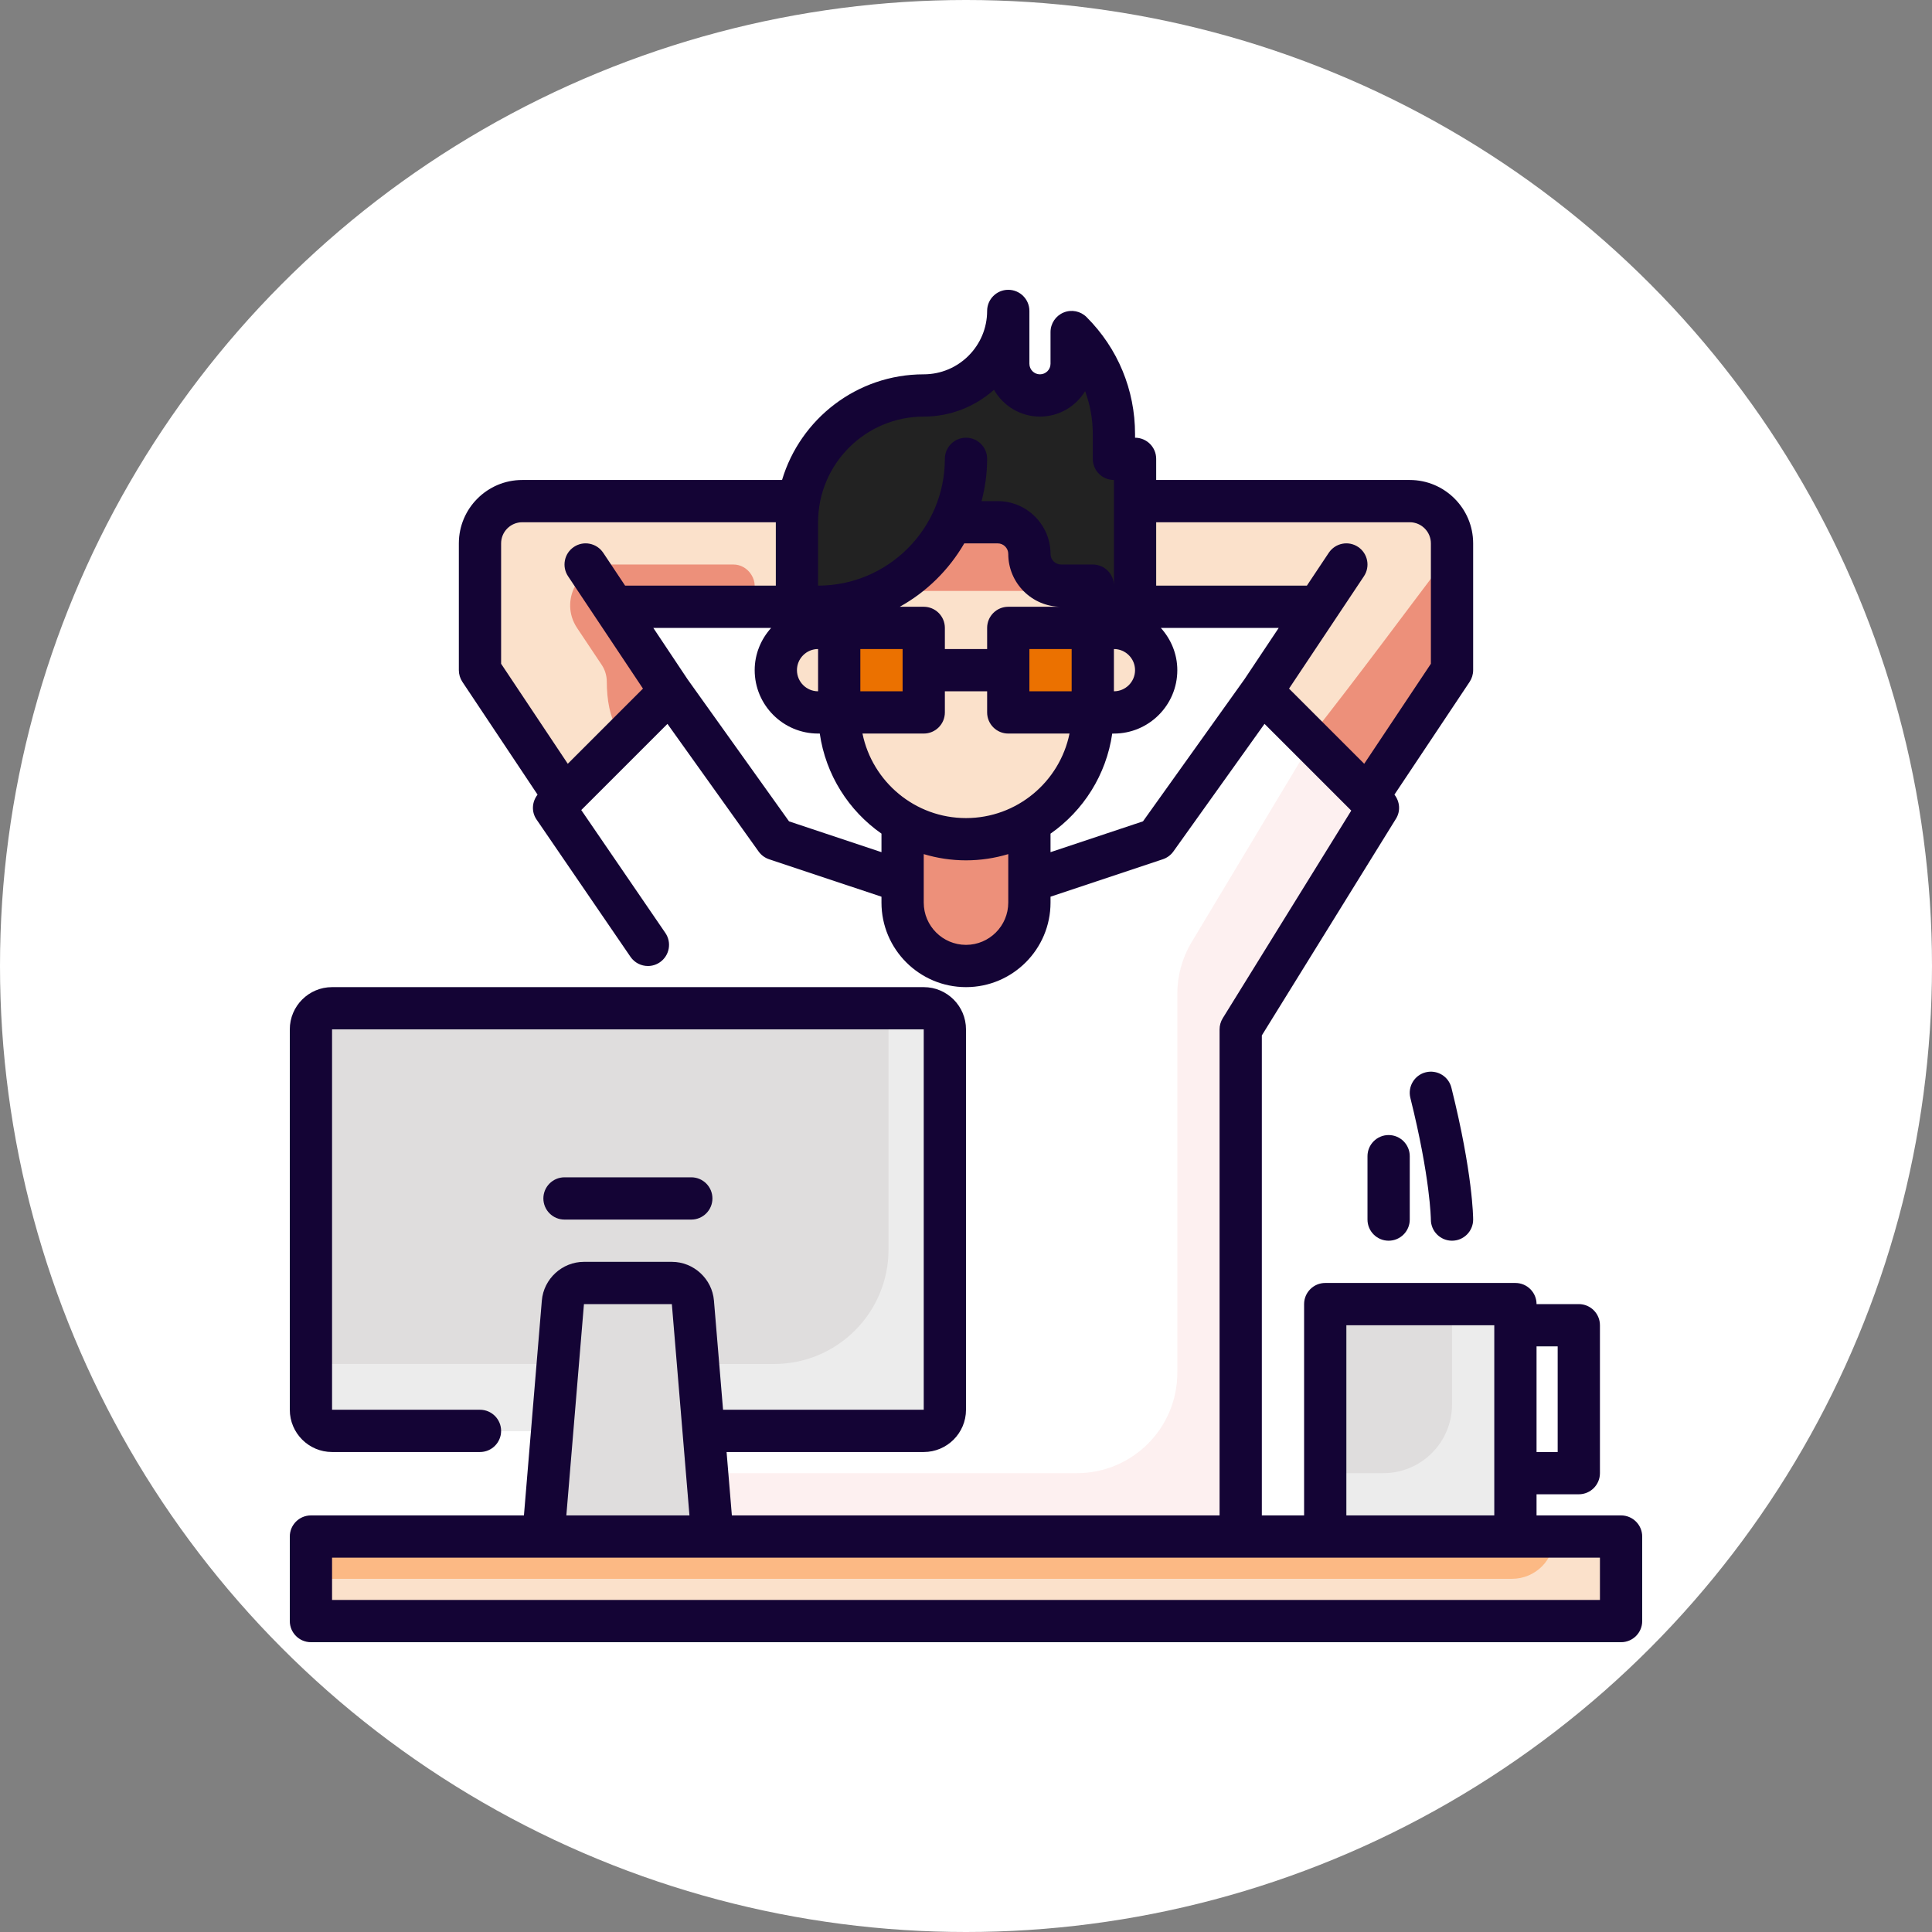 <svg xmlns="http://www.w3.org/2000/svg" xmlns:xlink="http://www.w3.org/1999/xlink" xmlns:svgjs="http://svgjs.com/svgjs" width="512" height="512" x="0" y="0" viewBox="0 0 64 64" style="enable-background:new 0 0 512 512" xml:space="preserve" class=""><rect x="0" y="0" width="64" height="64" fill="#808080" stroke="none"/><circle r="32" cx="32" cy="32" fill="#ffffff"></circle><g transform="matrix(0.7,0,0,0.7,9.6,9.6)"><g xmlns="http://www.w3.org/2000/svg"><path d="m39 8v-1.17c0-1.81-.72-3.55-2-4.83v1.5c0 .83-.67 1.5-1.5 1.5s-1.5-.67-1.5-1.5v-2.5c0 1.1-.45 2.1-1.17 2.83-.73.72-1.73 1.17-2.83 1.17-3.31 0-6 2.69-6 6v4 1.27c.29-.17.64-.27 1-.27h1c0-.37.03-.74.1-1.09 2.32-.36 4.26-1.86 5.22-3.91h2.18c.83 0 1.5.67 1.5 1.5s.67 1.5 1.5 1.5h1.5v1 1h1c.36 0 .71.1 1 .27v-1.27-5-2z" fill="#222222" data-original="#9a4738" class=""></path><g><path d="m39 8v-1.17c0-1.81-.72-3.55-2-4.83v1.5c0 .653-.418 1.202-.999 1.408v.591c0 3.038-2.463 5.501-5.501 5.501h-2.5c-2.209 0-4 1.791-4 4v1.27c.29-.17.64-.27 1-.27h1c0-.37.03-.74.1-1.09 2.32-.36 4.26-1.86 5.22-3.91h2.114c.826 0 1.586.639 1.567 1.465-.02.846.657 1.535 1.499 1.535h1.5v1 1h1c.36 0 .71.1 1 .27v-1.27-5-2z" fill="#222222" data-original="#73352a" class=""></path></g><g><path d="m29.703 5.284c.031-.091.053-.182.081-.273-2.835.102-5.171 2.172-5.677 4.886 2.359-.087 4.659-1.882 5.596-4.613z" fill="#222222" data-original="#ae6c60" class=""></path></g><path d="m36.5 14c-.83 0-1.5-.67-1.5-1.5s-.67-1.5-1.5-1.5h-2.18c-.96 2.05-2.9 3.55-5.22 3.91-.07.35-.1.72-.1 1.09h4v2 2h-4c0 1.66.67 3.16 1.76 4.24.37.37.78.69 1.24.95.88.52 1.9.81 3 .81s2.12-.29 3-.81c1.79-1.03 3-2.97 3-5.19h-4v-2-2h4v-1-1z" fill="#fbe1cb" data-original="#fcbfa9" class=""></path><g><path d="m38 14h-1.5c-.83 0-1.5-.67-1.5-1.5s-.67-1.5-1.5-1.5h-2.18c-.662 1.413-1.795 2.553-3.191 3.25h9.871z" fill="#ed907a" data-original="#ed907a" class=""></path></g><path d="m30 18v2h-4v-4h4z" fill="#eb7100" data-original="#d5f4f8" class=""></path><path d="m38 16v4h-4v-2-2z" fill="#eb7100" data-original="#d5f4f8" class=""></path><g fill="#fcbfa9"><path d="m26 16v4h-1c-.55 0-1.05-.22-1.41-.59-.37-.36-.59-.86-.59-1.41 0-1.1.9-2 2-2z" fill="#fbe1cb" data-original="#fcbfa9" class=""></path><path d="m39.2 16.01c1.01.1 1.8.96 1.8 1.99 0 .55-.22 1.05-.59 1.41-.36.37-.86.59-1.41.59h-1v-4h1c.07 0 .14 0 .2.01z" fill="#fbe1cb" data-original="#fcbfa9" class=""></path></g></g><path xmlns="http://www.w3.org/2000/svg" d="m51 24-5-5-5 7-6 2v1c0 .83-.34 1.58-.88 2.12s-1.29.88-2.12.88c-.42 0-.81-.08-1.17-.24-1.08-.45-1.83-1.52-1.83-2.76v-1l-6-2-5-7-5 5-.5.5 6.5 9.5h11c.55 0 1 .45 1 1v18c0 .55-.45 1-1 1h-10l-.41.03.41 4.97h25v-8-16l6.5-10.5z" fill="#ffffff" data-original="#2f6bb2" class=""></path><path xmlns="http://www.w3.org/2000/svg" d="m48.67 15h-8.67v-5h13c1.1 0 2 .9 2 2v6l-4 6-5-5z" fill="#fbe1cb" data-original="#fcbfa9" class=""></path><path xmlns="http://www.w3.org/2000/svg" d="m48.235 21.235 2.765 2.765 4-6v-5.655c-2.244 2.963-4.424 5.927-6.765 8.89z" fill="#ed907a" data-original="#ed907a" class=""></path><path xmlns="http://www.w3.org/2000/svg" d="m63 59v4h-62v-4h11 8 25 4 9z" fill="#fcb984" data-original="#fcb984" class=""></path><path xmlns="http://www.w3.org/2000/svg" d="m58 56v3h-9v-11h9v1z" fill="#dfdddd" data-original="#e0dae0" class=""></path><g xmlns="http://www.w3.org/2000/svg"><path d="m55 48v4.75c0 1.795-1.455 3.25-3.25 3.25h-2.75v3h9v-3-7-1z" fill="#ececec" data-original="#a8a3a8" class=""></path></g><g xmlns="http://www.w3.org/2000/svg"><path d="m51 24-2.625-2.625-5.698 9.497c-.443.738-.677 1.583-.677 2.444v14.684 3.25c0 2.623-2.127 4.75-4.75 4.75h-17.497l.247 3h25v-8-16l6.5-10.5z" fill="#fdf0f0" data-original="#235085" class=""></path></g><path xmlns="http://www.w3.org/2000/svg" d="m35 28v1c0 .83-.34 1.58-.88 2.12s-1.29.88-2.12.88c-.42 0-.81-.08-1.17-.24-1.08-.45-1.83-1.52-1.83-2.76v-1-2.81c.88.52 1.9.81 3 .81s2.12-.29 3-.81z" fill="#ed907a" data-original="#ed907a" class=""></path><path xmlns="http://www.w3.org/2000/svg" d="m31 35v18c0 .55-.45 1-1 1h-10l-.41.03-.51-6.11c-.05-.52-.48-.92-1-.92h-4.16c-.52 0-.95.4-1 .92l-.51 6.11-.41-.03h-10c-.55 0-1-.45-1-1v-18c0-.55.45-1 1-1h17 11c.55 0 1 .45 1 1z" fill="#dfdddd" data-original="#e0dae0" class=""></path><path xmlns="http://www.w3.org/2000/svg" d="m15.33 15 2.67 4-5 5-4-6v-6c0-1.1.9-2 2-2h13l.09.01c-.06.32-.09.65-.09.99v4z" fill="#fbe1cb" data-original="#fcbfa9" class=""></path><g xmlns="http://www.w3.org/2000/svg"><path d="m15.203 13c-1.544 0-2.464 1.721-1.607 3.005l1.162 1.741c.163.243.242.52.243.795.004.839.126 1.672.571 2.383.064.103.128.207.191.312l2.237-2.236-2.67-4h5.677c.774 0 1.253-.845.843-1.502-.004-.007-.009-.014-.013-.021-.182-.291-.499-.477-.843-.477z" fill="#ed907a" data-original="#ed907a" class=""></path></g><path xmlns="http://www.w3.org/2000/svg" d="m19.59 54.03.41 4.97h-8l.41-4.97.51-6.11c.05-.52.48-.92 1-.92h4.16c.52 0 .95.4 1 .92z" fill="#dfdddd" data-original="#b2a6b2" class=""></path><g xmlns="http://www.w3.org/2000/svg" fill="#a8a3a8"><path d="m1 53c0 .55.45 1 1 1h1 9l.41.03.267-3.197h-11.677z" fill="#ececec" data-original="#a8a3a8" class=""></path><path d="m30 34h-.38-1.287v11.417c0 2.992-2.425 5.417-5.417 5.417h-3.594l.267 3.197.411-.031h9 1c.55 0 1-.45 1-1v-18c0-.55-.45-1-1-1z" fill="#ececec" data-original="#a8a3a8" class=""></path></g><g xmlns="http://www.w3.org/2000/svg"><path d="m61 59h-1.16c0 1.105-.895 2-2 2h-56.84v2h62v-4z" fill="#fbe1cb" data-original="#ff9d5a" class=""></path></g><g xmlns="http://www.w3.org/2000/svg" fill="#140435"><path d="m63 58h-4v-1h2c.552 0 1-.448 1-1v-7c0-.552-.448-1-1-1h-2c0-.552-.448-1-1-1h-9c-.552 0-1 .448-1 1v10h-2v-22.715l6.35-10.258c.223-.36.182-.81-.075-1.137l3.557-5.335c.109-.164.168-.358.168-.555v-6c0-1.654-1.346-3-3-3h-12v-1c0-.552-.448-1-1-1v-.171c0-2.091-.814-4.057-2.293-5.536-.287-.287-.716-.373-1.09-.217-.373.155-.617.52-.617.924v1.5c0 .276-.224.5-.5.5s-.5-.224-.5-.5v-2.5c0-.552-.448-1-1-1s-1 .448-1 1c0 1.654-1.346 3-3 3-3.165 0-5.842 2.112-6.705 5h-12.295c-1.654 0-3 1.346-3 3v6c0 .197.059.391.168.555l3.557 5.336c-.266.339-.299.811-.05 1.174l4.447 6.5c.194.283.507.435.826.435.194 0 .391-.057.563-.175.456-.312.573-.934.261-1.39l-3.979-5.815 4.079-4.078 4.313 6.039c.123.172.297.301.498.368l5.317 1.772v.279c0 2.206 1.794 4 4 4s4-1.794 4-4v-.28l5.316-1.772c.2-.067.375-.195.498-.368l4.313-6.039 4.105 4.105-6.083 9.827c-.097.159-.149.341-.149.527v23h-23.08l-.25-3h9.33c1.103 0 2-.897 2-2v-18c0-1.103-.897-2-2-2h-28c-1.103 0-2 .897-2 2v18c0 1.103.897 2 2 2h7c.552 0 1-.448 1-1s-.448-1-1-1h-7v-18h28v18h-9.497l-.431-5.166c-.085-1.028-.96-1.834-1.992-1.834h-4.16c-1.032 0-1.907.806-1.993 1.834l-.847 10.166h-10.08c-.552 0-1 .448-1 1v4c0 .552.448 1 1 1h62c.552 0 1-.448 1-1v-4c0-.552-.448-1-1-1zm-4-8h1v5h-1zm-19-32c0 .551-.449 1-1 1v-2c.551 0 1 .449 1 1zm-15-7c0-2.757 2.243-5 5-5 1.275 0 2.44-.48 3.325-1.269.43.757 1.244 1.269 2.175 1.269.905 0 1.698-.483 2.137-1.204.238.642.363 1.328.363 2.033v1.171c0 .552.448 1 1 1v5c0-.552-.448-1-1-1h-1.5c-.276 0-.5-.224-.5-.5 0-1.378-1.122-2.5-2.5-2.5h-.763c.166-.64.263-1.308.263-2 0-.552-.448-1-1-1s-1 .448-1 1c0 3.308-2.691 6-6 6zm5 4h-1.135c1.27-.704 2.325-1.745 3.053-3h1.582c.276 0 .5.225.5.5 0 1.378 1.122 2.5 2.5 2.5h-2.5c-.552 0-1 .448-1 1v1h-2v-1c0-.552-.448-1-1-1zm-1 2v2h-2v-2zm6 0h2v2h-2zm-10 0v2c-.551 0-1-.449-1-1s.449-1 1-1zm-11.845 5.43-3.155-4.733v-5.697c0-.551.449-1 1-1h12v3h-7.132l-1.036-1.555c-.308-.459-.928-.585-1.387-.277-.459.306-.583.927-.277 1.387l3.545 5.318zm14.845 4.183-4.375-1.458-4.803-6.725-1.62-2.43h5.578c-.48.532-.78 1.229-.78 2 0 1.654 1.346 3 3 3h.08c.282 1.955 1.369 3.651 2.92 4.736zm6 1.387v1c0 1.103-.897 2-2 2s-2-.897-2-2v-1-1.295c.634.19 1.305.295 2 .295s1.366-.105 2-.295zm-2-3c-2.415 0-4.434-1.721-4.899-4h2.899c.552 0 1-.448 1-1v-1h2v1c0 .552.448 1 1 1h2.899c-.465 2.279-2.484 4-4.899 4zm13.179-6.571-4.803 6.725-4.376 1.459v-.876c1.551-1.085 2.639-2.781 2.92-4.736h.08c1.654 0 3-1.346 3-3 0-.771-.301-1.468-.78-2h5.578zm2.108.444 3.545-5.318c.306-.459.182-1.081-.277-1.387-.46-.308-1.08-.182-1.387.277l-1.036 1.555h-7.132v-3h12c.551 0 1 .449 1 1v5.697l-3.155 4.733zm2.713 30.127h7v7 2h-7zm-36.08-1h4.16l.833 10h-5.826zm48.08 14h-60v-2h10 8 29 9 4z" fill="#140435" data-original="#140435" class=""></path><path d="m51 41v3c0 .552.448 1 1 1s1-.448 1-1v-3c0-.552-.448-1-1-1s-1 .448-1 1z" fill="#140435" data-original="#140435" class=""></path><path d="m53.757 37.03c-.536.134-.861.677-.728 1.213.949 3.796.97 5.741.97 5.76.002.551.45.997 1.001.997.552 0 1-.448 1-1 0-.087-.012-2.17-1.03-6.243-.134-.536-.676-.86-1.213-.727z" fill="#140435" data-original="#140435" class=""></path><path d="m19 44c.552 0 1-.448 1-1s-.448-1-1-1h-6c-.552 0-1 .448-1 1s.448 1 1 1z" fill="#140435" data-original="#140435" class=""></path></g></g></svg>